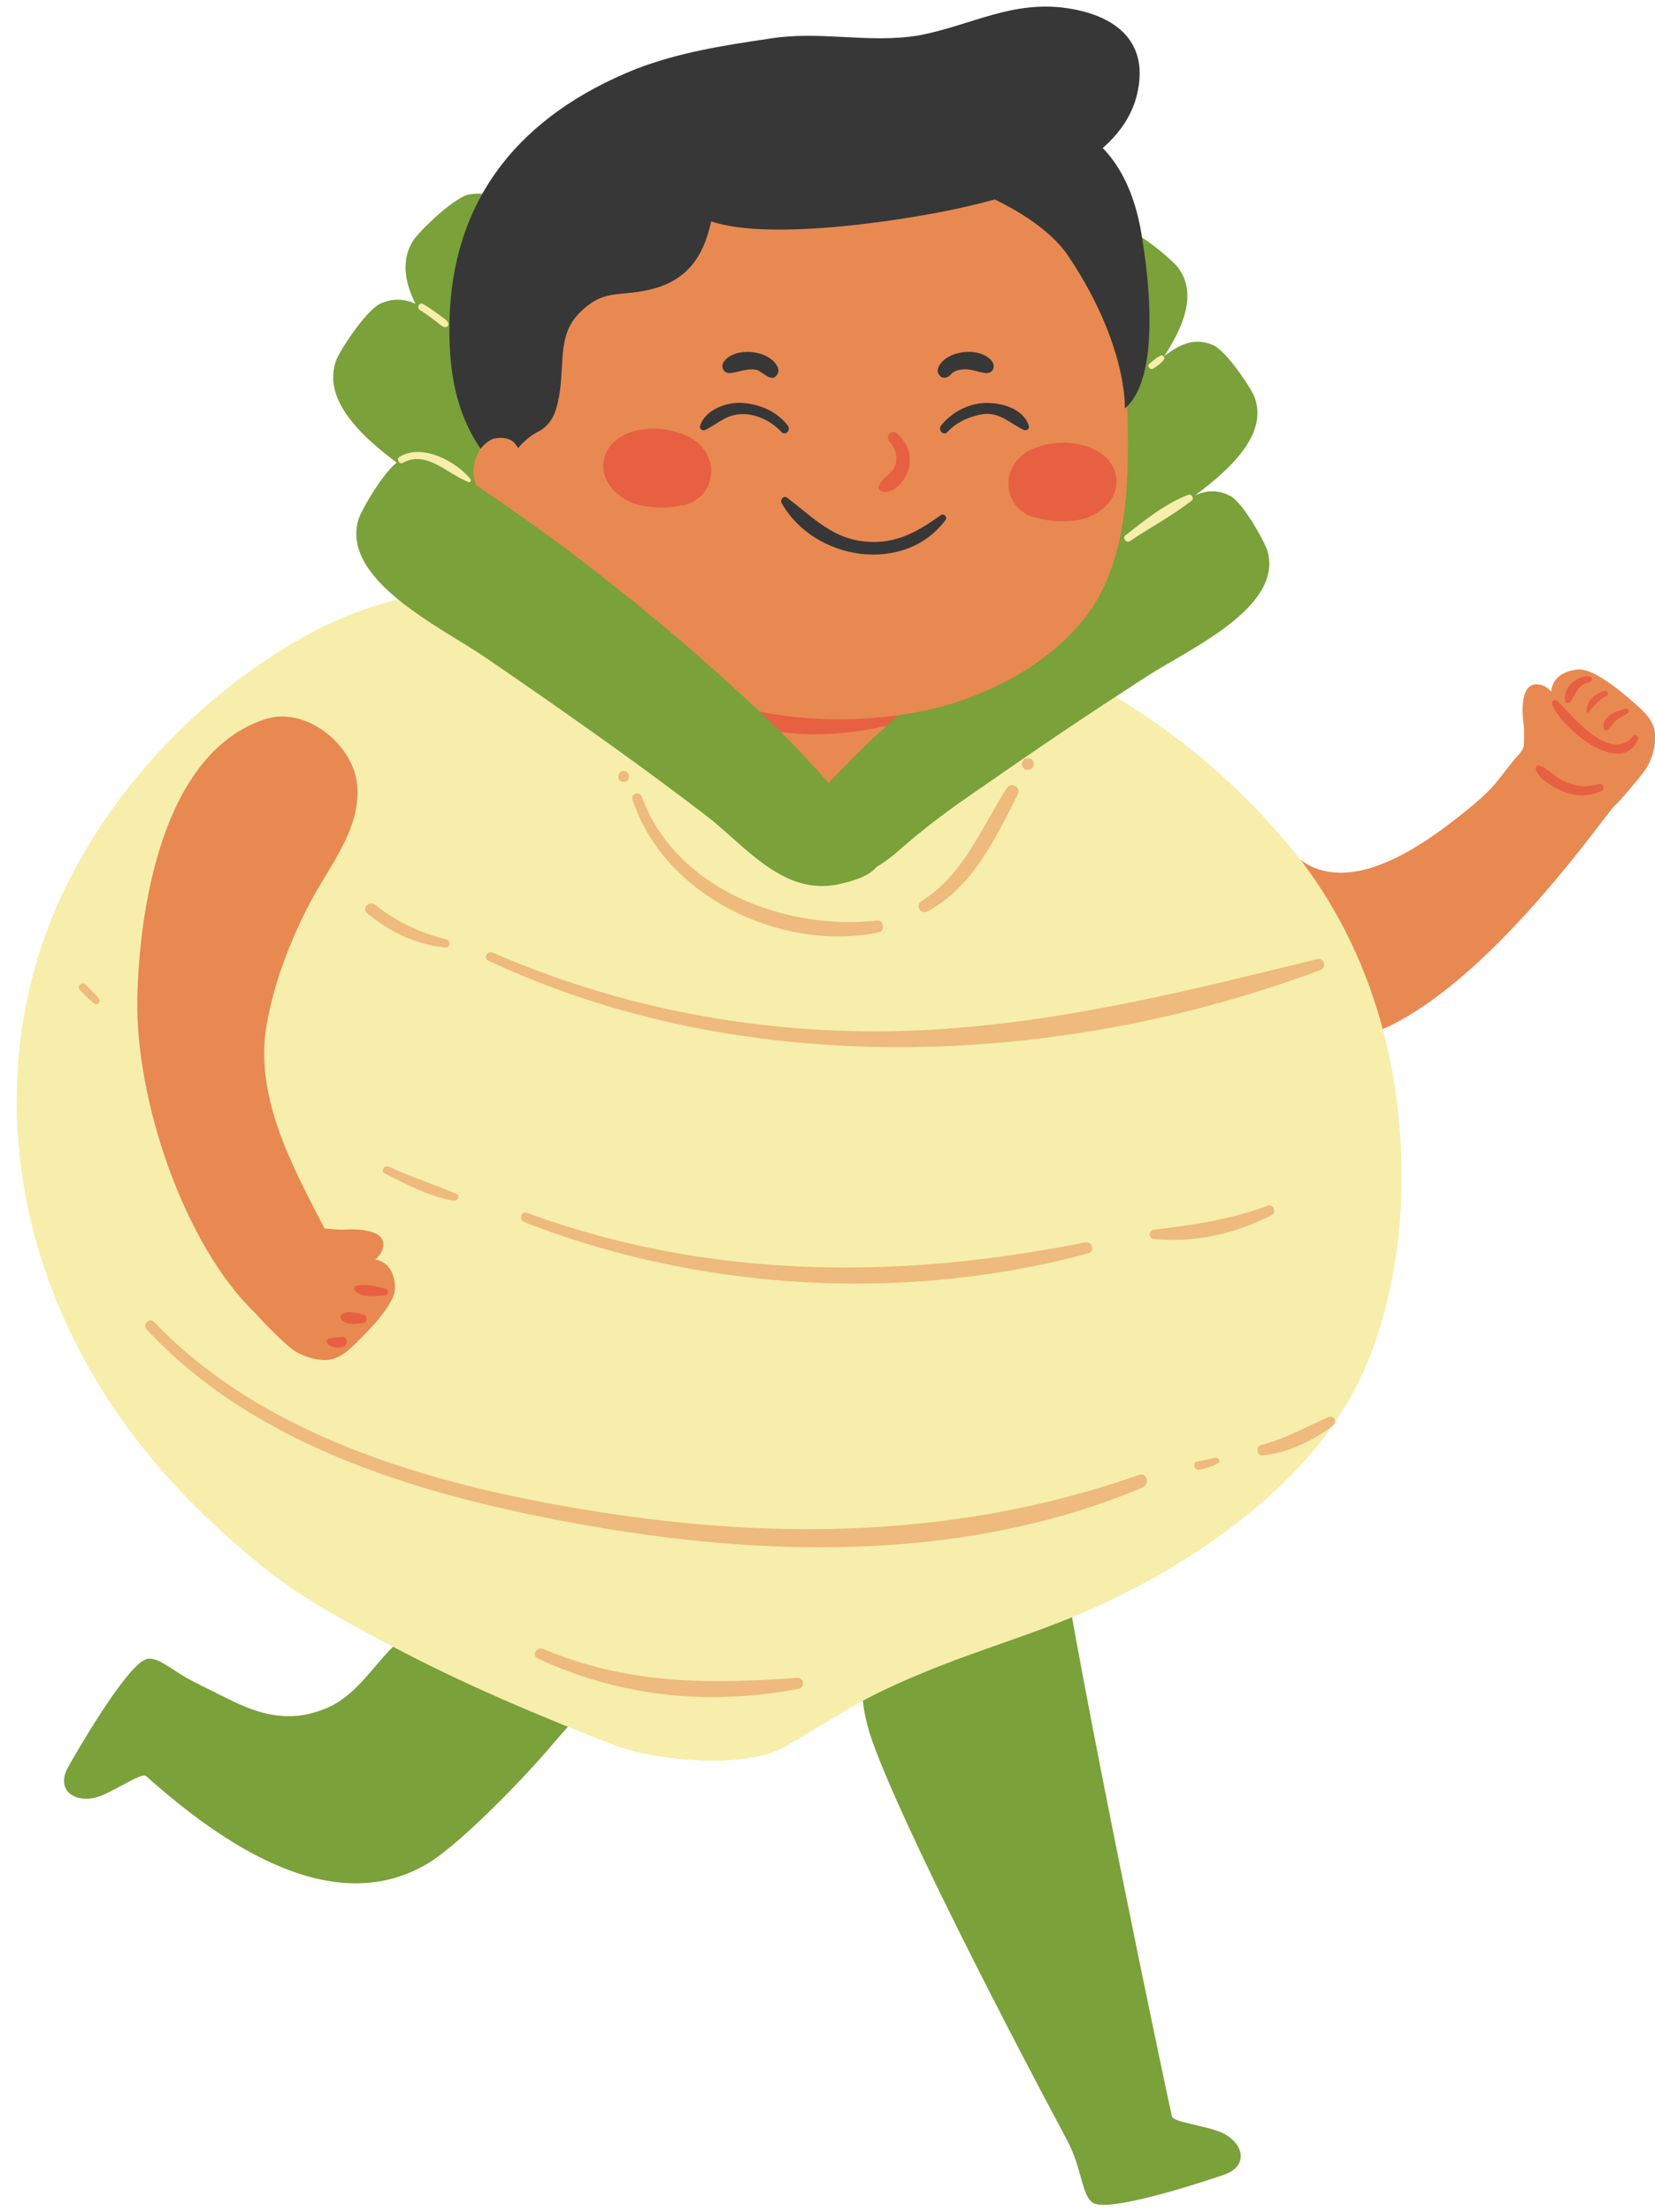 <?xml version="1.0" encoding="UTF-8"?><svg xmlns="http://www.w3.org/2000/svg" xmlns:xlink="http://www.w3.org/1999/xlink" height="503.1" preserveAspectRatio="xMidYMid meet" version="1.0" viewBox="-3.8 -1.5 376.7 503.1" width="376.7" zoomAndPan="magnify"><defs><clipPath id="a"><path d="M 230 150 L 372.949 150 L 372.949 236 L 230 236 Z M 230 150"/></clipPath></defs><g><g id="change1_1"><path d="M 155.805 148.133 C 155.805 148.133 144.48 131.574 109.961 91.164 C 102.102 81.965 82.363 65.238 90.391 52.992 C 92.367 50.34 100.066 42.988 103.199 42.707 C 109.832 41.512 113.398 46.992 117.336 51.844 C 134.078 70.984 149.719 92.016 163.352 113.57 C 173.289 129.145 176.035 135.586 181.406 145.938 C 186.781 156.289 188.031 162.625 174.09 161.914 C 160.145 161.203 155.805 148.133 155.805 148.133" fill="#7aa13a"/></g><g id="change1_2"><path d="M 157.098 159.117 C 157.098 159.117 142.488 145.371 100.105 113.309 C 90.453 106.004 67.59 93.902 72.801 80.219 C 74.164 77.203 80.109 68.371 83.105 67.422 C 89.328 64.832 93.988 69.422 98.871 73.312 C 119.332 88.418 139.113 105.609 157.055 123.738 C 170.102 136.816 174.164 142.52 181.633 151.48 C 189.098 160.441 191.68 166.359 177.91 168.656 C 164.141 170.953 157.098 159.117 157.098 159.117" fill="#7aa13a"/></g><g id="change1_3"><path d="M 11.645 400.547 C 12.812 398.398 24.715 377.594 29.406 375.906 C 31.66 375.094 34.508 377.719 38.789 380.207 C 40.258 381.059 46.891 384.305 48.457 385.082 C 55.156 388.41 61.828 390.379 69.605 387.367 C 76.727 384.891 80.68 378 85.637 373.047 L 132.152 381.797 C 127.199 389.848 128.43 387.793 122.238 394.914 C 116.355 402.035 101.809 417.094 94.066 422.047 C 72.086 435.672 46.422 417.594 29.395 402.422 C 28.211 401.621 21.543 406.461 17.973 407.344 C 12.91 408.59 8.953 405.5 11.645 400.547" fill="#7aa13a"/></g><g clip-path="url(#a)" id="change2_5"><path d="M 239.113 177.516 C 248.355 191.074 257.609 204.844 269.152 216.59 C 274.859 222.398 280.605 228.441 287.57 232.664 C 316.289 250.082 360.496 184.895 363.621 181.875 C 364.977 180.562 367.754 177.402 370.324 174.074 C 372.035 171.855 372.941 168.855 372.953 166.082 C 372.969 162.285 370.062 160.027 367.473 157.781 C 364.922 155.566 362.258 153.418 359.246 151.848 C 358.094 151.246 356.527 150.613 355.188 150.777 C 347.414 151.738 349.465 158.355 349.465 158.355 C 350.59 159.328 349.637 156.297 349.477 156.074 C 348.863 155.223 347.965 154.562 346.945 154.293 C 342.078 153 342.617 160.516 343.004 163.328 C 343.195 164.742 343.055 166.355 343.062 167.797 C 343.07 169.207 341.508 170.449 340.695 171.473 C 339.5 172.973 338.32 174.48 337.145 175.996 C 334.793 179.035 331.105 181.957 328.094 184.344 C 311.75 197.305 301.875 198.531 295.176 195.809 C 288.062 192.91 266.355 169.684 258.051 164.609 C 250.672 160.227 239.344 156.293 230.348 156.293 L 239.113 177.516" fill="#e88952"/></g><g id="change1_4"><path d="M 237.09 347.555 C 241.637 379.172 262.102 476.547 262.961 479.891 C 263.312 481.277 271.512 482.082 274.766 483.797 C 279.379 486.223 280.285 491.16 274.984 493.074 C 272.684 493.906 249.969 501.562 245.344 499.711 C 242.355 498.516 242.684 491.977 239.051 485.211 C 226.59 462.012 201.602 413.863 194.711 394.391 C 187.672 374.5 197.621 359.477 209.043 348.742 C 221.035 337.477 234.762 331.359 237.09 347.555" fill="#7aa13a"/></g><g id="change3_1"><path d="M 100.688 132.41 C 88.758 133.656 77.215 136.73 65.59 143.215 C 42.512 156.086 22.613 176.691 11.031 200.488 C -3.797 230.953 -3.266 266.176 10.152 297.012 C 20.434 320.645 36.527 339.312 56.781 355.469 C 65.465 362.398 76.051 367.988 85.633 373.047 C 102.219 381.797 118.48 388.598 136.051 395.461 C 144.492 398.758 165.43 401.211 174.875 395.773 C 189.16 387.547 190.938 385.352 206.254 378.988 C 219.062 373.664 232.484 369.93 245.145 364.238 C 267.738 354.086 292.574 337.172 304.445 314.773 C 311.715 301.055 315.262 282.727 315.203 267.25 C 315.496 238.195 306.609 210.152 288.027 188.973 C 263.43 160.23 227.25 140.277 189.746 136.012 C 171.117 133.891 152.164 133.395 133.445 132.305 C 122.012 131.637 111.199 131.312 100.688 132.41" fill="#f7eeab"/></g><g id="change1_5"><path d="M 204.523 162.086 C 204.523 162.086 217.895 149.289 256.742 119.367 C 265.586 112.555 286.586 101.203 281.668 88.621 C 280.387 85.848 274.832 77.746 272.059 76.895 C 266.297 74.555 262.035 78.824 257.559 82.457 C 238.805 96.555 220.688 112.574 204.281 129.445 C 192.348 141.617 188.645 146.91 181.828 155.234 C 175.012 163.562 172.68 169.043 185.398 171.055 C 198.121 173.062 204.523 162.086 204.523 162.086" fill="#7aa13a"/></g><g id="change1_6"><path d="M 210.078 150.992 C 210.078 150.992 219.457 135.039 248.688 95.664 C 255.344 86.699 272.461 70.059 264.301 59.293 C 262.312 56.977 254.762 50.695 251.859 50.633 C 245.676 49.949 242.738 55.219 239.422 59.934 C 225.215 78.605 212.145 98.953 200.953 119.656 C 192.785 134.617 190.664 140.719 186.371 150.586 C 182.078 160.453 181.328 166.363 194.117 164.828 C 206.906 163.297 210.078 150.992 210.078 150.992" fill="#7aa13a"/></g><g id="change2_1"><path d="M 167.477 155.105 C 167.477 155.105 167.477 157.137 167.477 159.812 C 167.477 164.547 165.301 170.219 169.949 173.402 C 173.777 176.023 178.887 177.391 183.473 177.172 C 187.562 176.969 191.727 175.691 195.316 173.734 C 200.16 171.094 201.188 167.676 201.477 162.445 C 201.523 161.984 201.531 161.566 201.531 161.152 C 201.578 161.016 201.559 160.875 201.559 160.781 C 201.699 159.305 202.336 158.242 202.336 158.242 L 167.477 155.105" fill="#e88952"/></g><g id="change4_1"><path d="M 201.453 162.695 L 201.473 162.445 C 201.52 161.984 201.531 160.227 201.531 159.812 C 195.254 160.504 171.988 160.691 167.371 159.812 C 167.371 160.887 167.262 162.012 167.145 163.145 C 176.391 167.031 191.434 165.609 201.453 162.695" fill="#e76041"/></g><g id="change1_7"><path d="M 202.012 190.883 C 206.66 186.871 211.422 183.262 216.5 179.75 C 224.051 174.527 231.594 169.293 239.219 164.176 C 245.207 160.156 251.25 156.219 257.305 152.297 C 266.676 146.223 288.527 136.617 284.648 123.68 C 283.598 120.812 278.719 112.285 276.023 111.211 C 270.469 108.41 265.875 112.32 261.117 115.574 C 241.277 128.102 221.918 142.598 204.191 158.074 C 191.309 169.238 187.188 174.211 179.715 181.957 C 172.242 189.699 169.473 194.973 181.992 198.012 C 189.398 199.805 195.48 196.625 200.891 191.859 C 201.262 191.531 201.637 191.203 202.012 190.883" fill="#7aa13a"/></g><g id="change2_2"><path d="M 104.453 102.926 C 105.035 101.008 106.23 99.461 107.996 98.5 C 108.879 98.02 110 97.562 111.137 97.363 C 110.082 83.234 113.84 68.617 123.766 55.574 C 132.676 43.867 146.188 36.766 160.426 34.281 C 174.586 31.812 190.617 29.805 204.844 32.527 C 227.262 36.816 244.555 53.605 250.27 75.605 C 251.809 81.523 252.742 87.969 252.871 94.09 C 253.191 109.055 252.73 126.887 243.023 139.164 C 235.062 149.23 222.359 156.086 210.109 159.316 C 202.84 161.238 195.039 162.062 187.52 162.113 C 174.285 162.203 160.023 159.387 148.367 153.062 C 134.34 145.453 123.457 133.605 117.117 119.969 C 111.113 116.242 101.887 111.43 104.453 102.926" fill="#e88952"/></g><g id="change5_1"><path d="M 172.824 84.039 L 172.926 83.926 C 173.438 83.32 173.52 82.652 173.18 81.938 C 171.355 78.105 163.672 77.27 161.047 80.656 C 160.023 81.977 160.965 83.578 162.609 83.344 C 164.57 83.066 166.254 82.238 168.297 82.605 C 169.531 82.832 171.648 85.426 172.824 84.039" fill="#373737"/></g><g id="change5_2"><path d="M 211.051 84.398 C 211.785 84.422 212.23 84.129 212.695 83.594 C 213.293 82.906 214.336 82.629 215.203 82.531 C 217.051 82.316 218.629 83.094 220.402 83.344 C 222.051 83.578 222.988 81.977 221.969 80.656 C 219.34 77.27 211.656 78.109 209.832 81.938 C 209.492 82.656 209.574 83.32 210.09 83.926 C 210.344 84.223 210.656 84.387 211.051 84.398" fill="#373737"/></g><g id="change5_3"><path d="M 210.371 115.648 C 204.441 119.906 199.215 122.711 191.68 121.484 C 185.023 120.398 180.461 115.523 175.324 111.688 C 174.57 111.125 173.695 112.188 174.105 112.91 C 181.488 126.027 202.137 129.324 211.445 116.723 C 211.906 116.094 210.996 115.199 210.371 115.648" fill="#373737"/></g><g id="change5_4"><path d="M 175.516 95.293 C 173.016 92.121 169.414 90.547 165.457 90.16 C 161.797 89.809 156.719 91.613 155.543 95.371 C 155.316 96.098 156.133 96.586 156.734 96.285 C 159.898 94.727 161.602 92.637 165.457 92.688 C 168.625 92.727 171.945 94.461 174.062 96.746 C 174.984 97.738 176.312 96.305 175.516 95.293" fill="#373737"/></g><g id="change5_5"><path d="M 211.863 96.746 C 213.797 94.66 216.309 93.469 219.059 92.852 C 223.449 91.867 225.676 94.551 229.191 96.285 C 229.793 96.586 230.609 96.094 230.383 95.371 C 229.148 91.426 224.188 90.07 220.469 90.16 C 216.598 90.258 212.785 92.281 210.41 95.289 C 209.613 96.305 210.941 97.738 211.863 96.746" fill="#373737"/></g><g id="change2_3"><path d="M 70.047 277.902 C 71.484 278 73.082 278.258 74.508 278.172 C 77.344 277.996 84.875 278.016 83.227 282.77 C 82.883 283.766 82.16 284.613 81.262 285.16 C 81.027 285.305 77.938 286.031 78.988 284.98 C 78.988 284.98 85.738 283.426 86.121 291.246 C 86.188 292.598 85.441 294.113 84.758 295.219 C 82.969 298.105 80.633 300.602 78.234 302.984 C 75.801 305.398 73.336 308.133 69.547 307.836 C 66.785 307.621 63.859 306.496 61.773 304.625 C 58.645 301.816 55.699 298.812 54.488 297.363 C 37.945 281.625 27.043 248.441 27.449 225.848 C 27.852 205.266 33.098 169.758 56.504 162.09 C 65.594 159.109 76.02 167.43 77.355 176.098 C 78.957 186.484 71.125 195.41 66.645 204.035 C 62.195 212.605 58.59 221.973 56.906 231.496 C 53.992 247.961 62.781 263.777 70.047 277.902" fill="#e88952"/></g><g id="change5_6"><path d="M 252.227 91.406 C 259.281 85.488 258.531 67.312 256.227 53.082 C 254.301 39.617 248.148 28.078 233.914 25.004 L 199.734 35.867 C 199.734 35.867 229.816 42.395 239.492 56.93 C 252.941 77.121 252.227 91.406 252.227 91.406" fill="#373737"/></g><g id="change4_2"><path d="M 200.391 97.102 C 202.738 99.215 203.887 102.137 203.023 105.246 C 202.379 107.555 199.641 111.086 196.922 110.277 C 196.445 110.133 196.004 109.551 196.219 109.035 C 196.898 107.379 198.711 106.578 199.637 105.004 C 200.859 102.93 200.125 100.539 198.633 98.863 C 197.566 97.664 199.195 96.027 200.391 97.102" fill="#e76041"/></g><g id="change4_3"><path d="M 239.953 99.293 C 236.766 98.977 233 99.559 230.184 101.129 C 228.453 102.09 227.27 103.496 226.535 105.055 C 226.281 105.523 226.09 106 225.969 106.484 L 225.922 106.629 C 225.805 107.133 225.746 107.641 225.758 108.152 C 225.598 111.312 227.223 114.488 230.852 115.934 C 231.301 116.113 231.777 116.211 232.258 116.262 C 235.078 117.191 238.371 117.199 241.074 116.879 C 246.035 116.293 251.344 112.031 250.184 106.57 C 249.176 101.809 244.316 99.723 239.953 99.293" fill="#e76041"/></g><g id="change4_4"><path d="M 133.801 102.523 C 135.152 97.848 140.148 96.117 144.531 96.004 C 147.73 95.922 151.445 96.773 154.141 98.539 C 155.801 99.629 156.879 101.117 157.496 102.723 C 157.719 103.207 157.871 103.695 157.961 104.191 L 157.996 104.336 C 158.074 104.848 158.094 105.359 158.051 105.867 C 157.98 109.031 156.133 112.082 152.402 113.262 C 151.941 113.406 151.465 113.469 150.977 113.484 C 148.102 114.211 144.812 113.98 142.141 113.465 C 137.234 112.523 132.25 107.891 133.801 102.523" fill="#e76041"/></g><g id="change4_5"><path d="M 83.992 291.652 C 81.965 291.09 79.301 290.375 77.246 290.992 C 76.789 291.129 76.668 291.672 76.977 292.016 C 78.613 293.855 81.578 293.242 83.789 293.137 C 84.633 293.098 84.836 291.887 83.992 291.652" fill="#e76041"/></g><g id="change4_6"><path d="M 78.961 297.539 C 77.414 297.219 75.91 296.637 74.379 297.195 C 73.789 297.41 73.434 298.215 73.98 298.699 C 75.449 300 77.133 299.703 78.961 299.383 C 79.891 299.219 79.859 297.73 78.961 297.539" fill="#e76041"/></g><g id="change4_7"><path d="M 74.02 302.594 C 73.008 302.699 72.113 302.664 71.129 302.918 C 70.453 303.09 70.426 303.945 70.945 304.301 C 72.008 305.027 72.703 305.074 74.02 304.902 C 75.461 304.711 75.512 302.434 74.02 302.594" fill="#e76041"/></g><g id="change4_8"><path d="M 367.961 165.883 C 362.777 172.129 354.344 161.629 350.742 157.969 C 350.234 157.453 349.203 157.973 349.477 158.707 C 351.441 163.973 365.156 175.57 369.008 166.691 C 369.285 166.059 368.488 165.25 367.961 165.883" fill="#e76041"/></g><g id="change4_9"><path d="M 357.871 152.32 C 355.012 152.156 351.898 154.926 352.441 157.938 C 352.555 158.57 353.395 158.547 353.695 158.102 C 355.039 156.098 355.305 154.223 358.047 153.633 C 358.816 153.469 358.59 152.363 357.871 152.32" fill="#e76041"/></g><g id="change4_10"><path d="M 361.445 155.672 C 359.148 156.281 357.449 157.82 357.281 160.281 C 357.266 160.535 357.637 160.699 357.805 160.496 C 359.031 159.027 360.117 157.594 361.918 156.789 C 362.566 156.5 362.098 155.496 361.445 155.672" fill="#e76041"/></g><g id="change4_11"><path d="M 366.125 159.707 C 363.953 160.355 360.762 161.328 361.223 164.176 C 361.297 164.641 361.922 164.719 362.215 164.441 C 362.801 163.887 363.18 163.219 363.746 162.645 C 364.504 161.879 365.664 161.344 366.582 160.793 C 367.156 160.449 366.781 159.512 366.125 159.707" fill="#e76041"/></g><g id="change4_12"><path d="M 360.07 176.832 C 357.301 177.684 354.703 177.371 352.105 176.152 C 350.113 175.215 348.711 173.41 346.664 172.652 C 345.984 172.402 345.598 173.215 345.828 173.738 C 346.82 175.984 349.875 177.695 352.078 178.543 C 355.094 179.703 357.785 179.734 360.738 178.41 C 361.641 178.008 360.992 176.547 360.07 176.832" fill="#e76041"/></g><g id="change5_7"><path d="M 123.137 90.199 C 125.062 81.887 122.688 75.07 128.137 69.621 C 133.523 64.238 136.773 66.004 143.695 64.465 C 152.543 62.543 156.324 56.93 158.074 48.852 C 171.535 53.469 203.527 48.469 216.605 45.391 C 229.684 42.312 250.07 36.16 254.688 21.156 C 258.148 9.234 251.609 2.309 239.301 0.387 C 226.609 -1.535 217.375 4.23 205.453 6.539 C 193.914 8.465 182.758 5.387 171.219 7.309 C 160.836 8.848 150.832 10.387 140.832 14.234 C 115.062 24.617 99.289 43.082 98.52 71.16 C 98.219 83.195 100.035 93.348 106.734 102.172 C 108.598 104.625 111.926 103.652 112.539 102.656 C 114.098 100.117 116.152 97.984 118.566 96.754 C 121.371 95.316 122.492 92.988 123.137 90.199" fill="#373737"/></g><g id="change2_4"><path d="M 117.117 119.969 C 111.113 116.242 101.887 111.43 104.453 102.926 C 105.035 101.008 106.23 99.461 107.996 98.5 C 108.879 98.02 111.965 97.672 113.34 99.309 C 115.34 101.695 117.805 107.395 117.805 107.395 L 117.117 119.969" fill="#e88952"/></g><g id="change1_8"><path d="M 165.574 191.438 C 162.598 188.879 159.73 186.16 156.816 183.926 C 148.277 177.391 139.594 171.047 130.82 164.828 C 122.844 159.176 114.816 153.598 106.746 148.082 C 96.754 141.254 73.336 130.266 77.883 116.352 C 79.098 113.273 84.609 104.164 87.559 103.074 C 93.648 100.188 98.523 104.547 103.59 108.199 C 124.754 122.301 145.344 138.516 164.133 155.758 C 177.797 168.191 182.129 173.691 190.02 182.281 C 197.906 190.871 200.77 196.656 187.125 199.613 C 178.504 201.48 171.801 196.801 165.574 191.438" fill="#7aa13a"/></g><g id="change6_1"><path d="M 200.758 236.672 C 168.402 236.672 136.23 230.555 107.312 216.977 C 106.238 216.473 106.914 215.07 107.91 215.07 C 108.059 215.07 108.211 215.102 108.367 215.168 C 135.777 227.141 165.441 233.074 195.297 233.074 C 198.812 233.074 202.34 232.992 205.859 232.824 C 236.867 231.375 266.051 223.98 296.023 216.648 C 296.152 216.617 296.277 216.602 296.395 216.602 C 297.754 216.602 298.137 218.621 296.715 219.152 C 266.66 230.367 233.613 236.672 200.758 236.672" fill="#eeba7d"/></g><g id="change6_2"><path d="M 186.992 211.488 C 167.18 211.488 146.312 199.379 140.156 180.309 C 139.891 179.488 140.535 178.969 141.199 178.969 C 141.637 178.969 142.086 179.199 142.277 179.723 C 149.223 198.715 170.168 208.219 189.562 208.219 C 191.68 208.219 193.777 208.102 195.836 207.879 C 195.887 207.871 195.934 207.867 195.98 207.867 C 197.395 207.867 197.652 210.27 196.199 210.57 C 193.195 211.188 190.109 211.488 186.992 211.488" fill="#eeba7d"/></g><g id="change6_3"><path d="M 206.613 205.98 C 205.418 205.98 204.664 204.246 205.922 203.465 C 215.543 197.48 219.488 186.883 225.359 177.75 C 225.676 177.262 226.113 177.059 226.547 177.059 C 227.508 177.059 228.434 178.062 227.852 179.203 C 222.75 189.234 217.629 200.227 207.289 205.801 C 207.055 205.926 206.828 205.98 206.613 205.98" fill="#eeba7d"/></g><g id="change6_4"><path d="M 97.656 214.043 C 97.621 214.043 97.586 214.039 97.547 214.035 C 90.707 213.246 85.039 210.551 79.73 206.188 C 78.68 205.324 79.641 203.977 80.742 203.977 C 81.035 203.977 81.34 204.07 81.617 204.301 C 86.344 208.156 91.887 210.723 97.801 212.16 C 98.797 212.402 98.645 214.043 97.656 214.043" fill="#eeba7d"/></g><g id="change6_5"><path d="M 191.059 290.453 C 165.211 290.453 139.266 285.723 115.535 276.469 C 114.371 276.012 114.688 274.273 115.73 274.273 C 115.852 274.273 115.98 274.297 116.121 274.348 C 139.738 283.035 164.102 286.797 188.629 286.797 C 206.809 286.797 225.074 284.73 243.188 281.078 C 243.289 281.059 243.391 281.047 243.484 281.047 C 244.891 281.047 245.402 283.172 243.875 283.582 C 226.82 288.188 208.965 290.453 191.059 290.453" fill="#eeba7d"/></g><g id="change6_6"><path d="M 263.164 280.516 C 261.758 280.516 260.34 280.449 258.918 280.316 C 257.535 280.188 257.562 278.348 258.918 278.188 C 267.777 277.156 276.348 275.844 284.762 272.738 C 284.891 272.691 285.012 272.672 285.129 272.672 C 286.16 272.672 286.723 274.344 285.664 274.879 C 278.586 278.473 271.02 280.516 263.164 280.516" fill="#eeba7d"/></g><g id="change6_7"><path d="M 99.586 271.617 C 99.543 271.617 99.496 271.617 99.449 271.609 C 94.07 270.715 88.664 267.859 83.824 265.43 C 82.906 264.969 83.477 263.738 84.328 263.738 C 84.465 263.738 84.609 263.77 84.754 263.844 C 89.758 266.281 95.027 267.859 100.102 270.059 C 101 270.449 100.395 271.617 99.586 271.617" fill="#eeba7d"/></g><g id="change6_8"><path d="M 18.125 226.926 C 17.949 226.926 17.762 226.863 17.582 226.723 C 16.434 225.816 15.441 224.77 14.414 223.734 C 13.781 223.094 14.395 222.195 15.086 222.195 C 15.289 222.195 15.5 222.273 15.688 222.461 C 16.727 223.484 17.773 224.477 18.676 225.625 C 19.156 226.234 18.715 226.926 18.125 226.926" fill="#eeba7d"/></g><g id="change6_9"><path d="M 182.828 350.43 C 164.895 350.43 146.906 348.488 129.469 345.395 C 93.945 339.09 54.93 328.203 29.598 300.867 C 28.797 300.004 29.59 298.816 30.484 298.816 C 30.754 298.816 31.031 298.926 31.281 299.184 C 57.219 326.34 97.527 336.977 133.512 342.543 C 149.082 344.953 164.625 346.305 180.078 346.305 C 205.531 346.305 230.746 342.637 255.441 333.969 C 255.633 333.902 255.812 333.871 255.977 333.871 C 257.414 333.871 257.785 336.203 256.238 336.855 C 232.992 346.621 207.965 350.43 182.828 350.43" fill="#eeba7d"/></g><g id="change6_10"><path d="M 268.984 332.793 C 267.938 332.793 267.559 331.156 268.691 330.93 C 270.07 330.648 271.441 330.336 272.824 330.086 C 272.871 330.078 272.918 330.074 272.965 330.074 C 273.637 330.074 274.051 330.98 273.367 331.371 C 272.047 332.125 270.684 332.469 269.199 332.77 C 269.125 332.785 269.055 332.793 268.984 332.793" fill="#eeba7d"/></g><g id="change7_1"><path d="M 299.402 322.934 C 299.641 322.594 299.879 322.254 300.113 321.91 C 300.09 322.219 299.934 322.531 299.598 322.785 C 299.531 322.832 299.469 322.883 299.402 322.934" fill="#f3c4a9"/></g><g id="change6_11"><path d="M 283.461 329.539 C 282.195 329.539 282.004 327.477 283.262 327.16 C 288.75 325.773 293.344 323.094 298.473 320.852 C 298.664 320.77 298.848 320.73 299.02 320.73 C 299.691 320.73 300.16 321.305 300.113 321.91 C 299.879 322.254 299.641 322.594 299.402 322.934 C 294.938 326.254 289.145 328.984 283.582 329.531 C 283.539 329.535 283.5 329.539 283.461 329.539" fill="#eeba7d"/></g><g id="change6_12"><path d="M 158.41 384.504 C 144.766 384.504 131.387 381.676 118.609 375.734 C 117.301 375.129 118.133 373.441 119.34 373.441 C 119.516 373.441 119.695 373.477 119.883 373.555 C 133.25 379.215 146.227 380.871 159.75 380.871 C 165.617 380.871 171.586 380.559 177.73 380.125 C 177.762 380.125 177.789 380.121 177.82 380.121 C 179.16 380.121 179.434 382.344 178.066 382.605 C 171.48 383.859 164.914 384.504 158.41 384.504" fill="#eeba7d"/></g><g id="change6_13"><path d="M 138.133 176.363 C 137.449 176.363 136.762 175.871 136.961 174.891 L 136.996 174.715 C 137.109 174.152 137.621 173.867 138.133 173.867 C 138.645 173.867 139.156 174.152 139.273 174.715 L 139.309 174.891 C 139.508 175.871 138.82 176.363 138.133 176.363" fill="#eeba7d"/></g><g id="change6_14"><path d="M 230.047 173.586 C 229.219 173.586 228.805 172.93 228.805 172.27 C 228.805 171.613 229.219 170.957 230.047 170.957 C 230.16 170.957 230.281 170.969 230.406 170.992 L 230.582 171.027 C 231.816 171.277 231.816 173.266 230.582 173.516 L 230.406 173.551 C 230.281 173.574 230.16 173.586 230.047 173.586" fill="#eeba7d"/></g><g id="change3_2"><path d="M 87.961 103.758 C 93.227 100.777 98.258 106.449 102.879 108.16 C 103.309 108.32 103.516 107.754 103.281 107.469 C 99.91 103.328 92.262 99.324 87.16 102.391 C 86.281 102.914 87.066 104.266 87.961 103.758" fill="#f7eeab"/></g><g id="change3_3"><path d="M 91.754 69.004 C 93.188 69.879 94.527 70.902 95.855 71.93 C 96.371 72.328 97.137 73.121 97.859 72.855 C 98.109 72.766 98.23 72.594 98.258 72.336 C 98.344 71.574 97.367 71.016 96.855 70.633 C 95.457 69.59 94.047 68.543 92.535 67.664 C 91.668 67.156 90.902 68.484 91.754 69.004" fill="#f7eeab"/></g><g id="change3_4"><path d="M 253.363 121.594 C 257.992 118.465 263.066 115.805 267.457 112.355 C 268.078 111.867 267.406 110.742 266.68 111.023 C 261.461 113.039 256.719 116.855 252.348 120.277 C 251.598 120.863 252.578 122.121 253.363 121.594" fill="#f7eeab"/></g><g id="change3_5"><path d="M 258.672 82.348 C 259.598 81.746 260.484 81.172 261.133 80.273 C 261.434 79.855 260.93 79.168 260.441 79.371 C 259.418 79.801 258.691 80.562 257.82 81.242 C 257.188 81.734 258.008 82.773 258.672 82.348" fill="#f7eeab"/></g></g></svg>
